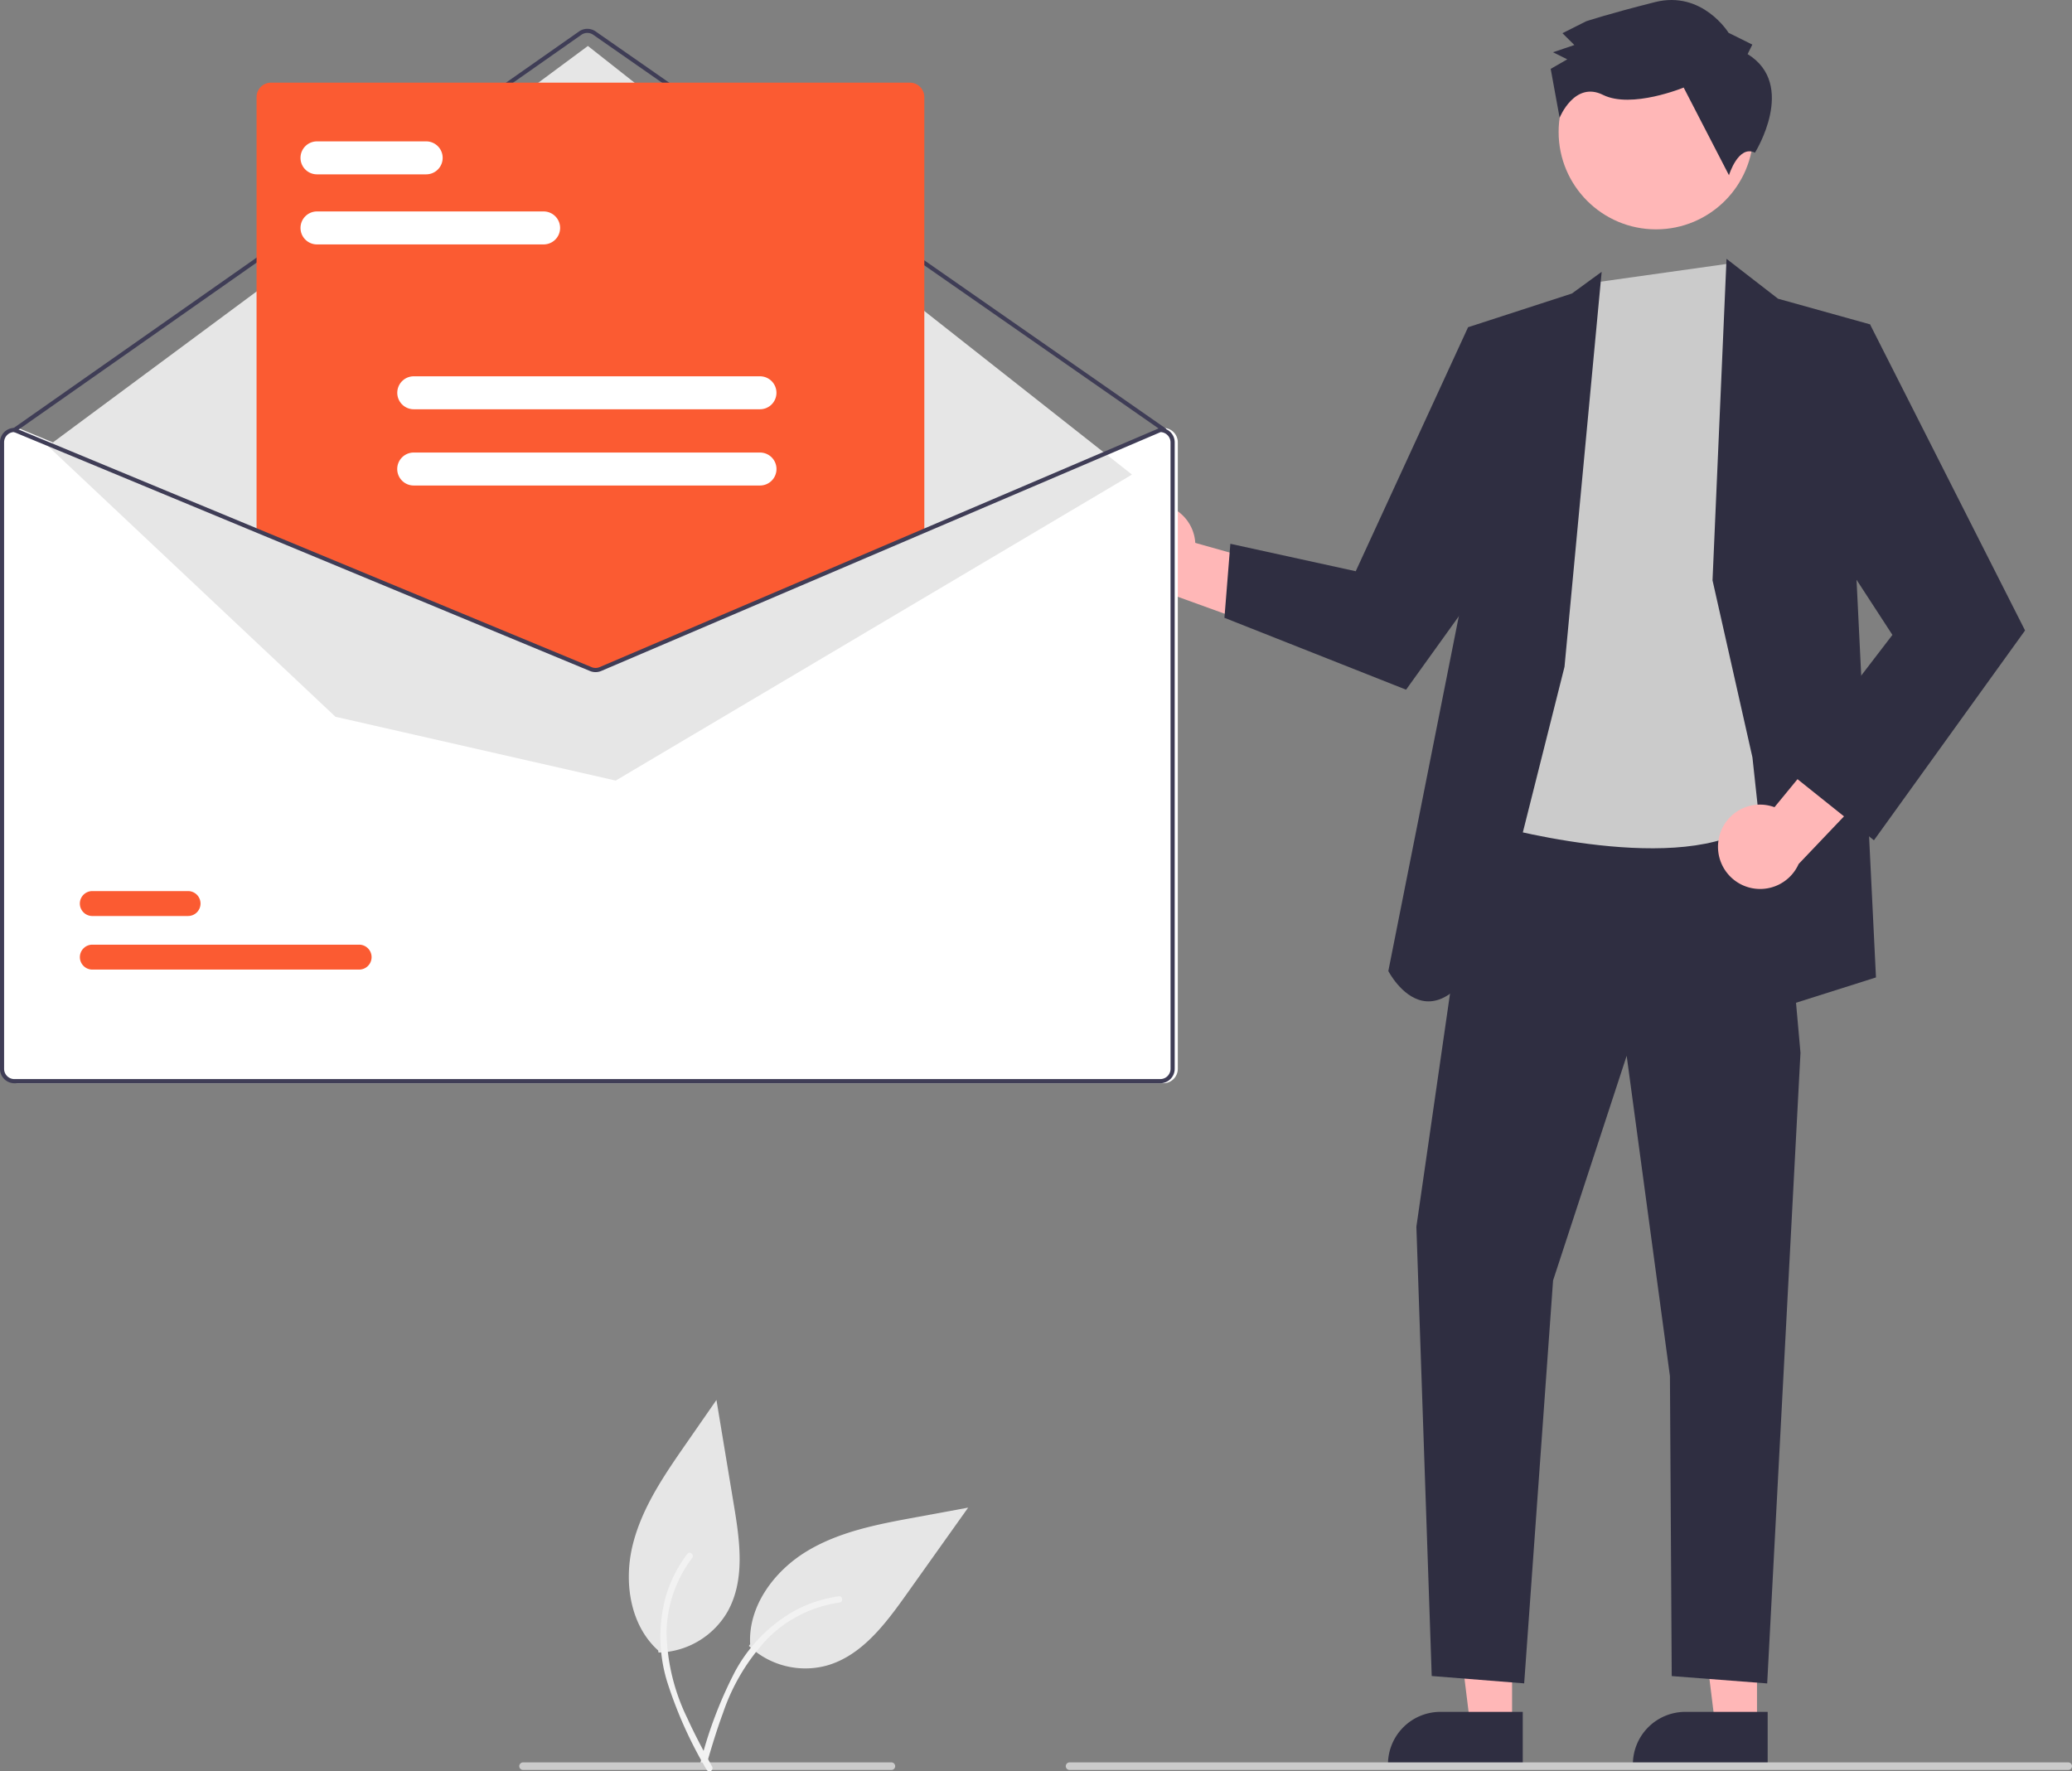<svg xmlns="http://www.w3.org/2000/svg" width="172.05" height="147.099" viewBox="0 0 172.05 147.099">
  <rect x="0" y="0" width="172.05" height="147.099" fill="#808080" stroke="none"/>
  <g id="illust_support02" transform="translate(-3141.95 -2381.901)">
    <path id="パス_3732" data-name="パス 3732" d="M-637.049-4105.928a3.481,3.481,0,0,1,4.2,2.568,3.483,3.483,0,0,1,.09.606l11.907,3.347-4.858,4.208-10.562-3.824a3.5,3.5,0,0,1-3.477-3.521,3.5,3.5,0,0,1,2.7-3.385Z" transform="translate(3873.959 6529.736)" fill="#ffb7b7"/>
    <path id="パス_3733" data-name="パス 3733" d="M-545.262-3813.232h-3.471l-1.651-13.387h5.122Z" transform="translate(3812.769 6338.424)" fill="#ffb7b7"/>
    <path id="パス_3734" data-name="パス 3734" d="M-555.634-3783.257h-11.191v-.142a4.356,4.356,0,0,1,4.356-4.355h6.835Z" transform="translate(3824.027 6311.813)" fill="#2f2e41"/>
    <path id="パス_3735" data-name="パス 3735" d="M-480.76-3813.232h-3.471l-1.651-13.387h5.122Z" transform="translate(3768.604 6338.424)" fill="#ffb7b7"/>
    <path id="パス_3736" data-name="パス 3736" d="M-491.133-3783.257h-11.191v-.142a4.356,4.356,0,0,1,4.356-4.355h6.835Z" transform="translate(3779.862 6311.813)" fill="#2f2e41"/>
    <path id="パス_3737" data-name="パス 3737" d="M-554.235-4031.787l-5.112,35.412,1.274,37.31,7.677.611,2.4-33.459,6.111-18.657,3.593,26.6.148,24.91,7.927.611,2.765-52.37-2.034-22.776Z" transform="translate(3818.907 6480.146)" fill="#2f2e41"/>
    <circle id="楕円形_399" data-name="楕円形 399" cx="8.088" cy="8.088" r="8.088" transform="translate(3271.371 2384.771)" fill="#ffb7b7"/>
    <path id="パス_3738" data-name="パス 3738" d="M-531.436-4167.63l-8.928,44.98s15.033,4.315,21.618.332,3.634-16.279,3.634-16.279l-1.206-20.922-2.229-5.291-1.891-4.367Z" transform="translate(3805.909 6572.976)" fill="#cbcbcb"/>
    <path id="パス_3739" data-name="パス 3739" d="M-552.106-4134.24l3.085-32.8-2.467,1.8-8.624,2.8-.59,23.094-6.033,30.369s4.312,8.415,9.657-5.506Z" transform="translate(3823.966 6571.514)" fill="#2f2e41"/>
    <path id="パス_3740" data-name="パス 3740" d="M-585.511-4148.993l-4.151-3.454-9.329,20.264-10.41-2.28-.492,6.147,15.082,5.969,10.278-14.308Z" transform="translate(3853.515 6561.521)" fill="#2f2e41"/>
    <path id="パス_3741" data-name="パス 3741" d="M-481.352-4143.753l1.162-26.7,4.278,3.313,7.64,2.129-1.12,21.254,1.612,32.979-8.01,2.537-2.248-20.81Z" transform="translate(3765.503 6573.847)" fill="#2f2e41"/>
    <path id="パス_3742" data-name="パス 3742" d="M-479.85-4044.133a3.481,3.481,0,0,1,4.039-2.813,3.507,3.507,0,0,1,.592.161l7.85-9.558,1.9,6.14-7.745,8.135a3.5,3.5,0,0,1-4.622,1.77,3.5,3.5,0,0,1-2.015-3.834Z" transform="translate(3764.515 6495.718)" fill="#ffb7b7"/>
    <path id="パス_3743" data-name="パス 3743" d="M-459.824-4150.225l5.115-2.963,12.871,25.416-12.548,17.425-7.157-5.723,8.691-11.333-7.921-12.173Z" transform="translate(3751.94 6562.028)" fill="#2f2e41"/>
    <path id="パス_3744" data-name="パス 3744" d="M-507.619-4234.138l.392-.789-1.973-.98s-2.177-3.542-6.115-2.547-5.71,1.591-5.71,1.591l-1.968.99.988.982-1.772.6,1.184.588-1.377.792.742,4.059s1.231-3.079,3.6-1.9,6.7-.608,6.7-.608l3.762,7.281s.776-2.553,2.16-1.872C-507.009-4225.957-503.474-4231.587-507.619-4234.138Z" transform="translate(3794.683 6620.531)" fill="#2f2e41"/>
    <path id="パス_3745" data-name="パス 3745" d="M-992.925-4186.75h-.034l-19.645,8.389-26.878,11.477a.862.862,0,0,1-.664,0l-27.73-11.5-20.127-8.352-.031-.014h-.034a1.2,1.2,0,0,0-1.2,1.2v52.021a1.2,1.2,0,0,0,1.2,1.2h95.145a1.2,1.2,0,0,0,1.2-1.2v-52.021A1.2,1.2,0,0,0-992.925-4186.75Z" transform="translate(4231.473 6604.186)" fill="#fff"/>
    <path id="パス_3746" data-name="パス 3746" d="M-989.922-4311.97a.17.17,0,0,1-.1-.031l-47.326-32.959a.859.859,0,0,0-.98,0L-1085.31-4312a.171.171,0,0,1-.239-.042.171.171,0,0,1,.042-.238l46.985-32.958a1.2,1.2,0,0,1,1.372,0l47.325,32.959a.171.171,0,0,1,.043.238.171.171,0,0,1-.141.073Z" transform="translate(4228.556 6729.748)" fill="#3f3d56"/>
    <path id="パス_3747" data-name="パス 3747" d="M-1071.433-4305.408l44.836-33.229,45.177,35.594-42.867,25.411-23.273-5.3Z" transform="translate(4217.364 6724.354)" fill="#e6e6e6"/>
    <path id="パス_3748" data-name="パス 3748" d="M-1035.548-3979.188h-22.15a1.035,1.035,0,0,1-1.036-1.033,1.034,1.034,0,0,1,1.033-1.036h22.153a1.034,1.034,0,0,1,1.036,1.033,1.034,1.034,0,0,1-1.033,1.036h0Z" transform="translate(4207.317 6441.606)" fill="#fb5b32"/>
    <path id="パス_3749" data-name="パス 3749" d="M-1049.757-4000.494h-7.947a1.034,1.034,0,0,1-1.038-1.032,1.034,1.034,0,0,1,1.032-1.038h7.953a1.035,1.035,0,0,1,1.035,1.034,1.035,1.035,0,0,1-1.032,1.035Z" transform="translate(4207.323 6458.463)" fill="#fb5b32"/>
    <path id="パス_3750" data-name="パス 3750" d="M-960.333-4275.324a1.3,1.3,0,0,1-.491-.1l-27.652-11.474v-35.915a1.2,1.2,0,0,1,1.2-1.2h53.048a1.2,1.2,0,0,1,1.2,1.2v35.939l-.052.022-26.743,11.42A1.3,1.3,0,0,1-960.333-4275.324Z" transform="translate(4151.73 6712.778)" fill="#fb5b32"/>
    <path id="パス_3751" data-name="パス 3751" d="M-994.154-4186.75h-.034l-19.645,8.389-26.878,11.477a.863.863,0,0,1-.664,0l-27.73-11.5-20.128-8.352-.031-.014h-.034a1.2,1.2,0,0,0-1.2,1.2v52.021a1.2,1.2,0,0,0,1.2,1.2h95.144a1.2,1.2,0,0,0,1.2-1.2v-52.021A1.2,1.2,0,0,0-994.154-4186.75Zm.856,53.22a.856.856,0,0,1-.856.855H-1089.3a.856.856,0,0,1-.856-.855v-52.021a.858.858,0,0,1,.823-.856l20.225,8.392,27.6,11.451a1.215,1.215,0,0,0,.931,0l26.743-11.421,19.713-8.417a.859.859,0,0,1,.821.856Z" transform="translate(4232.446 6604.186)" fill="#3f3d56"/>
    <path id="パス_3752" data-name="パス 3752" d="M-950.816-4270.093H-969.64a1.368,1.368,0,0,1-1.366-1.371,1.369,1.369,0,0,1,1.366-1.367h18.824a1.369,1.369,0,0,1,1.366,1.372A1.368,1.368,0,0,1-950.816-4270.093Z" transform="translate(4137.909 6672.291)" fill="#fff"/>
    <path id="パス_3753" data-name="パス 3753" d="M-960.575-4297.953h-9.07a1.369,1.369,0,0,1-1.367-1.37,1.369,1.369,0,0,1,1.367-1.368h9.07a1.369,1.369,0,0,1,1.368,1.371A1.369,1.369,0,0,1-960.575-4297.953Z" transform="translate(4137.914 6694.332)" fill="#fff"/>
    <path id="パス_3754" data-name="パス 3754" d="M-902.409-4204.538h-28.749a1.368,1.368,0,0,1-1.368-1.37,1.369,1.369,0,0,1,1.368-1.367h28.749a1.368,1.368,0,0,1,1.368,1.37A1.368,1.368,0,0,1-902.409-4204.538Z" transform="translate(4107.464 6620.425)" fill="#fff"/>
    <path id="パス_3755" data-name="パス 3755" d="M-902.425-4174.218h-28.748a1.369,1.369,0,0,1-1.372-1.366,1.369,1.369,0,0,1,1.366-1.372h28.754a1.369,1.369,0,0,1,1.372,1.366,1.369,1.369,0,0,1-1.366,1.372Z" transform="translate(4107.479 6596.437)" fill="#fff"/>
    <path id="パス_3756" data-name="パス 3756" d="M-568.442-3773.823h-82.922a.316.316,0,0,1-.315-.315.315.315,0,0,1,.315-.315h82.922a.315.315,0,0,1,.315.315A.315.315,0,0,1-568.442-3773.823Z" transform="translate(3882.127 6302.707)" fill="#cbcbcb"/>
    <g id="グループ_1685" data-name="グループ 1685" transform="translate(47)">
      <path id="e77d6775-0d6e-4379-8bfc-a6b010ad5ee5" d="M-884.2-3830.065a6.8,6.8,0,0,0,6.466,1.633c2.889-.82,4.85-3.427,6.591-5.875l5.15-7.239-4.34.8c-3.121.572-6.32,1.173-9.038,2.811s-4.9,4.561-4.723,7.729" transform="translate(4041.334 6348.645)" fill="#e6e6e6"/>
      <path id="a925376f-81ed-452b-bc21-27b5ed1cb659" d="M-897-3804.333a35.169,35.169,0,0,1,2.87-7.591,12.743,12.743,0,0,1,4.976-5.09,11.115,11.115,0,0,1,3.659-1.19c.334-.047.388.472.056.519a10.564,10.564,0,0,0-5.876,2.89,16.916,16.916,0,0,0-3.8,6.288c-.522,1.4-.943,2.824-1.362,4.253a.269.269,0,0,1-.3.218.262.262,0,0,1-.219-.3Z" transform="translate(4050.098 6332.665)" fill="#f2f2f2"/>
      <path id="パス_3757" data-name="パス 3757" d="M-913.78-3773.823h-30.583a.316.316,0,0,1-.315-.315.315.315,0,0,1,.315-.315h30.583a.315.315,0,0,1,.315.315A.315.315,0,0,1-913.78-3773.823Z" transform="translate(4082.746 6302.707)" fill="#cbcbcb"/>
      <path id="e8398aff-523f-434a-af20-c024070a1d12" d="M-913.359-3848.933a6.8,6.8,0,0,0,5.736-3.4c1.471-2.619,1.023-5.85.53-8.813l-1.453-8.764-2.516,3.625c-1.809,2.606-3.654,5.288-4.426,8.366s-.255,6.686,2.1,8.811" transform="translate(4062.987 6368.067)" fill="#e6e6e6"/>
      <path id="e2bc4c04-3c78-4f76-9d7c-3717db50fbca" d="M-903.653-3811.615a35.162,35.162,0,0,1-3.318-7.407,12.746,12.746,0,0,1-.061-7.118,11.125,11.125,0,0,1,1.755-3.424c.2-.269.608.061.406.329a10.565,10.565,0,0,0-2.129,6.193,16.917,16.917,0,0,0,1.736,7.141c.614,1.357,1.323,2.667,2.034,3.977a.269.269,0,0,1-.057.365.263.263,0,0,1-.365-.057Z" transform="translate(4057.297 6340.508)" fill="#f2f2f2"/>
    </g>
  </g>
</svg>
